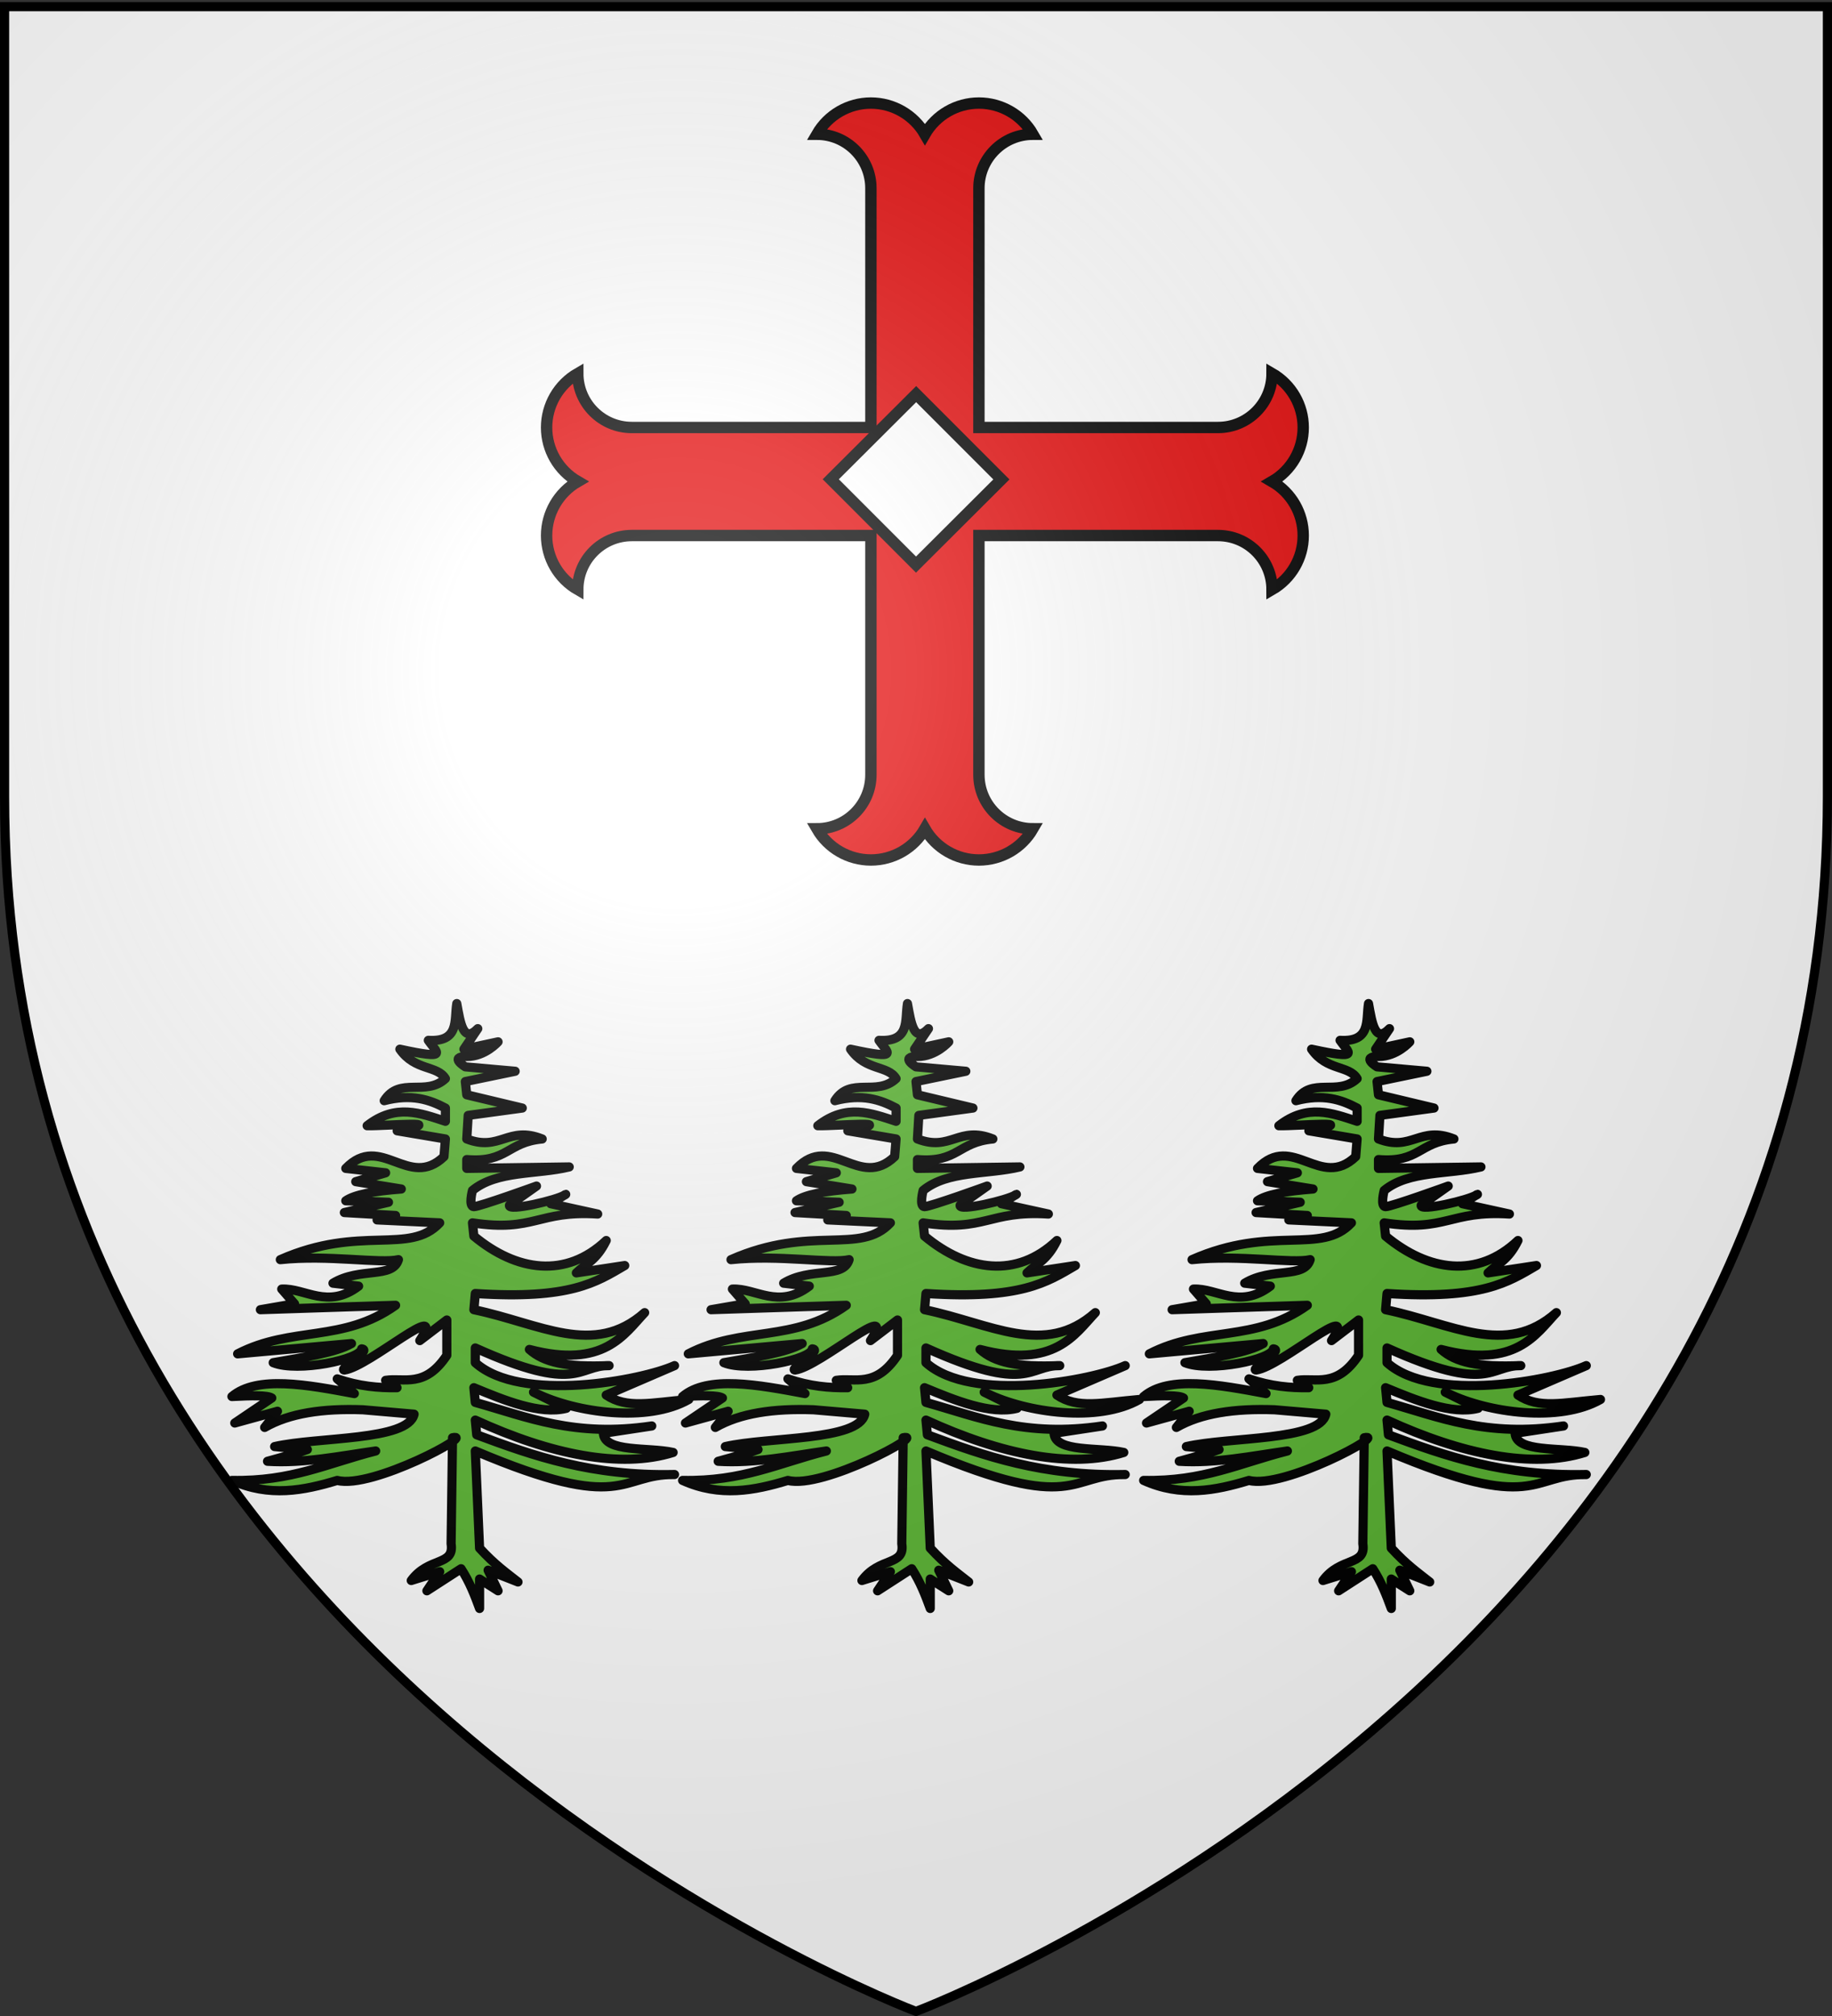 <svg xmlns="http://www.w3.org/2000/svg" xmlns:xlink="http://www.w3.org/1999/xlink" width="600" height="660" version="1.0"><rect width="100%" height="100%" fill="#333333" stroke="none"/><desc>Flag of Canton of Valais (Wallis)</desc><defs><radialGradient xlink:href="#a" id="k" cx="221.445" cy="226.331" r="300" fx="221.445" fy="226.331" gradientTransform="matrix(1.353 0 0 1.349 -77.63 -85.747)" gradientUnits="userSpaceOnUse"/><linearGradient id="a"><stop offset="0" style="stop-color:white;stop-opacity:.314"/><stop offset=".19" style="stop-color:white;stop-opacity:.251"/><stop offset=".6" style="stop-color:#6b6b6b;stop-opacity:.125"/><stop offset="1" style="stop-color:black;stop-opacity:.125"/></linearGradient></defs><g style="display:inline"><path d="M300 658.5s298.5-112.32 298.5-397.772V2.176H1.5v258.552C1.5 546.18 300 658.5 300 658.5" style="fill:#fff;fill-opacity:1;fill-rule:evenodd;stroke:none"/><g style="display:inline"><path d="M0 0h600v660H0z" style="fill:none;stroke:none"/></g><path id="j" d="M297.203 328.545c-.886 5.45.937 12.65-9.322 12.046 2.838 4.118 7.062 6.453-9.322 2.891 4.972 7.176 12.274 5.201 14.916 9.637-6.409 5.967-15.002-.785-20.043 7.228 8.934-2.303 14.798-.373 20.043 2.41v4.336c-8.167-2.655-16.264-5.875-25.637 1.445 6.36.12 28.053-1.922 9.83 1.663l15.807 2.674-.467 5.782c-11.56 11.055-20.685-8.014-32.161 3.855l13.05 1.446-9.788 2.89 14.916 2.41c-9.012.674-15.378 1.896-18.178 3.855l13.983.482-14.45 3.373 16.78.963-6.059 1.446 20.51.964c-9.905 10.656-26.008.478-52.205 12.046 15.692-1.66 32.783 1.397 38.687 0-1.928 6.314-12.648 2.39-21.441 7.71l8.39.963c-10.082 7.659-17.485.606-25.17.964l4.195 4.818-11.187 1.928 44.28-1.446c-17.246 12.314-34.026 6.746-51.738 15.901l37.29-3.373c-5.117 2.975-15.753 4.523-25.637 6.265 8.107 3.263 28.704-1.075 28.97-4.523 3.64.37-7.876 6.857-5.664 6.932 8.148-1.076 34.063-24.067 24.704-9.637l8.856-6.746v11.564c-7.217 10.858-14.024 7.236-20.043 8.192l3.729 2.409c-6.013.096-12.329-.433-19.577-2.891l5.593 4.818c-15.336-2.882-31.89-5.997-40.085.964 6.275-.337 11.696-.453 13.05.482l-12.118 8.191 13.983-3.854-4.195 5.3c8.078-4.66 19.117-6.258 32.162-5.782l16.78 1.445c-2 8.8-31.46 7.37-45.679 10.601l10.72.964c-3.5 1.285-8.353 2.57-13.05 3.855 11.808.744 23.616-1.708 35.424-3.373-15.83 4.014-27.47 10.025-47.077 9.637 12.262 5.537 23.456 3.338 34.492 0 11.38 2.94 45.7-15.655 37.755-13.974l-.466 34.693c1.15 7.395-7.293 4.214-13.051 12.047l9.322-2.892-4.195 6.265 11.187-7.228c2.816 4.336 4.46 8.673 6.06 13.01v-9.637l6.059 3.855-3.263-6.746 9.788 3.854c-3.907-3.099-7.502-5.553-12.585-11.082l-1.398-31.802c49.419 20.956 46.971 7.444 65.256 7.71-27.181.61-46.129-6.073-64.79-13.01l-.466-4.82c24.602 11.282 47.627 15.983 64.79 10.601-8.13-1.783-22.423.075-22.84-6.264l15.848-2.409c-25.396 3.767-40.679-2.92-57.798-7.71l-.466-4.818c9.898 4.104 21.616 8.935 30.297 6.746 0 0-14.628-7.151-9.788-4.819 13.003 6.269 36.376 9.623 49.874 1.928-12.553 1.09-20.297 3.103-27.035-1.446l22.374-9.637c-10.676 4.823-50.344 12.383-65.256-.964v-4.818c33.824 15.244 33.58 5.635 43.814 5.782-14.095.597-21.35-1.057-26.102-5.3 24.397 6.39 31.044-4.946 37.755-12.046-16.698 14.77-34.2 3.554-55.933-.964l.466-5.3c31.096 2.042 39.597-3.702 48.942-9.156l-15.848 2.41c3.263-3.17 6.525-3.99 9.788-10.601-13.208 12.503-29.383 10.149-43.348-1.446l-.466-4.336c20.317 3.101 21.444-4.168 41.018-2.892l-15.382-3.373s6.215-3.956 4.661-2.89c-2.393 1.64-18.887 5.57-18.179 3.372l8.857-6.264s-18.645 6.746-20.51 6.746c-1.864 0-.465-5.3-.465-5.3 7.973-6.589 21.13-5.14 31.695-7.71l-33.56.482v-2.891c13.362 1.109 13.207-5.704 24.704-6.746-11.153-4.44-13.79 4.218-24.704 0l.466-7.71 17.713-2.409-18.179-4.337-.466-4.336 16.314-3.373L300 349.264s-5.593-3.373.466-3.373 10.255-4.818 10.255-4.818l-11.187 2.409 4.544-6.726c-4.761 4.922-5.736-1.898-6.875-8.211z" style="fill:#5ab532;fill-opacity:1;fill-rule:evenodd;stroke:#000;stroke-width:3;stroke-linecap:butt;stroke-linejoin:round;stroke-miterlimit:4;stroke-opacity:1;stroke-dasharray:none;display:inline"/><use xlink:href="#j" width="600" height="660" transform="translate(-147.6)"/><use xlink:href="#j" width="600" height="660" transform="translate(151)"/><g style="fill:#e20909;stroke:none"><path d="M5105.307 3148.485c0 122.11-99 221.1-221.11 221.1 45.61 79 129.89 127.66 221.1 127.66 91.22 0 175.5-48.66 221.11-127.66 45.61 79 129.89 127.66 221.1 127.66 91.22 0 175.5-48.66 221.11-127.66-122.11 0-221.11-98.99-221.11-221.1v-978.9h978.9c122.11 0 221.1 99 221.1 221.11 79-45.61 127.66-129.89 127.66-221.1 0-91.22-48.66-175.5-127.66-221.11 79-45.61 127.66-129.89 127.66-221.1 0-91.22-48.66-175.5-127.66-221.11 0 122.11-98.99 221.11-221.1 221.11h-978.9v-978.9c0-122.113 99-221.105 221.11-221.105-45.61-78.993-129.89-127.655-221.11-127.655-91.21 0-175.49 48.662-221.1 127.655-45.61-78.993-129.89-127.655-221.11-127.655-91.21 0-175.49 48.662-221.1 127.655 122.11 0 221.11 98.992 221.11 221.105v978.9h-978.9c-122.113 0-221.105-99-221.105-221.11-78.993 45.61-127.655 129.89-127.655 221.11 0 91.21 48.662 175.49 127.655 221.1-78.993 45.61-127.655 129.89-127.655 221.11 0 91.21 48.662 175.49 127.655 221.1 0-122.11 98.992-221.11 221.105-221.11h978.9z" style="fill:#e20909;fill-opacity:1;stroke:#000;stroke-width:46.6;stroke-miterlimit:4;stroke-opacity:1;stroke-dasharray:none" transform="matrix(.08 0 0 .08 -123.195 1.761)"/></g><rect width="39.488" height="39.488" x="303.211" y="-120.985" rx="0" ry="0" style="fill:#fff;fill-opacity:1;stroke:#000;stroke-width:3.742;stroke-miterlimit:4;stroke-opacity:1;stroke-dasharray:none" transform="rotate(45.01)skewX(-.082)"/></g><path d="M300 658.5s298.5-112.32 298.5-397.772V2.176H1.5v258.552C1.5 546.18 300 658.5 300 658.5" style="opacity:1;fill:url(#k);fill-opacity:1;fill-rule:evenodd;stroke:none;stroke-width:1px;stroke-linecap:butt;stroke-linejoin:miter;stroke-opacity:1"/><path d="M300 658.5S1.5 546.18 1.5 260.728V2.176h597v258.552C598.5 546.18 300 658.5 300 658.5z" style="opacity:1;fill:none;fill-opacity:1;fill-rule:evenodd;stroke:#000;stroke-width:3;stroke-linecap:butt;stroke-linejoin:miter;stroke-miterlimit:4;stroke-dasharray:none;stroke-opacity:1"/></svg>